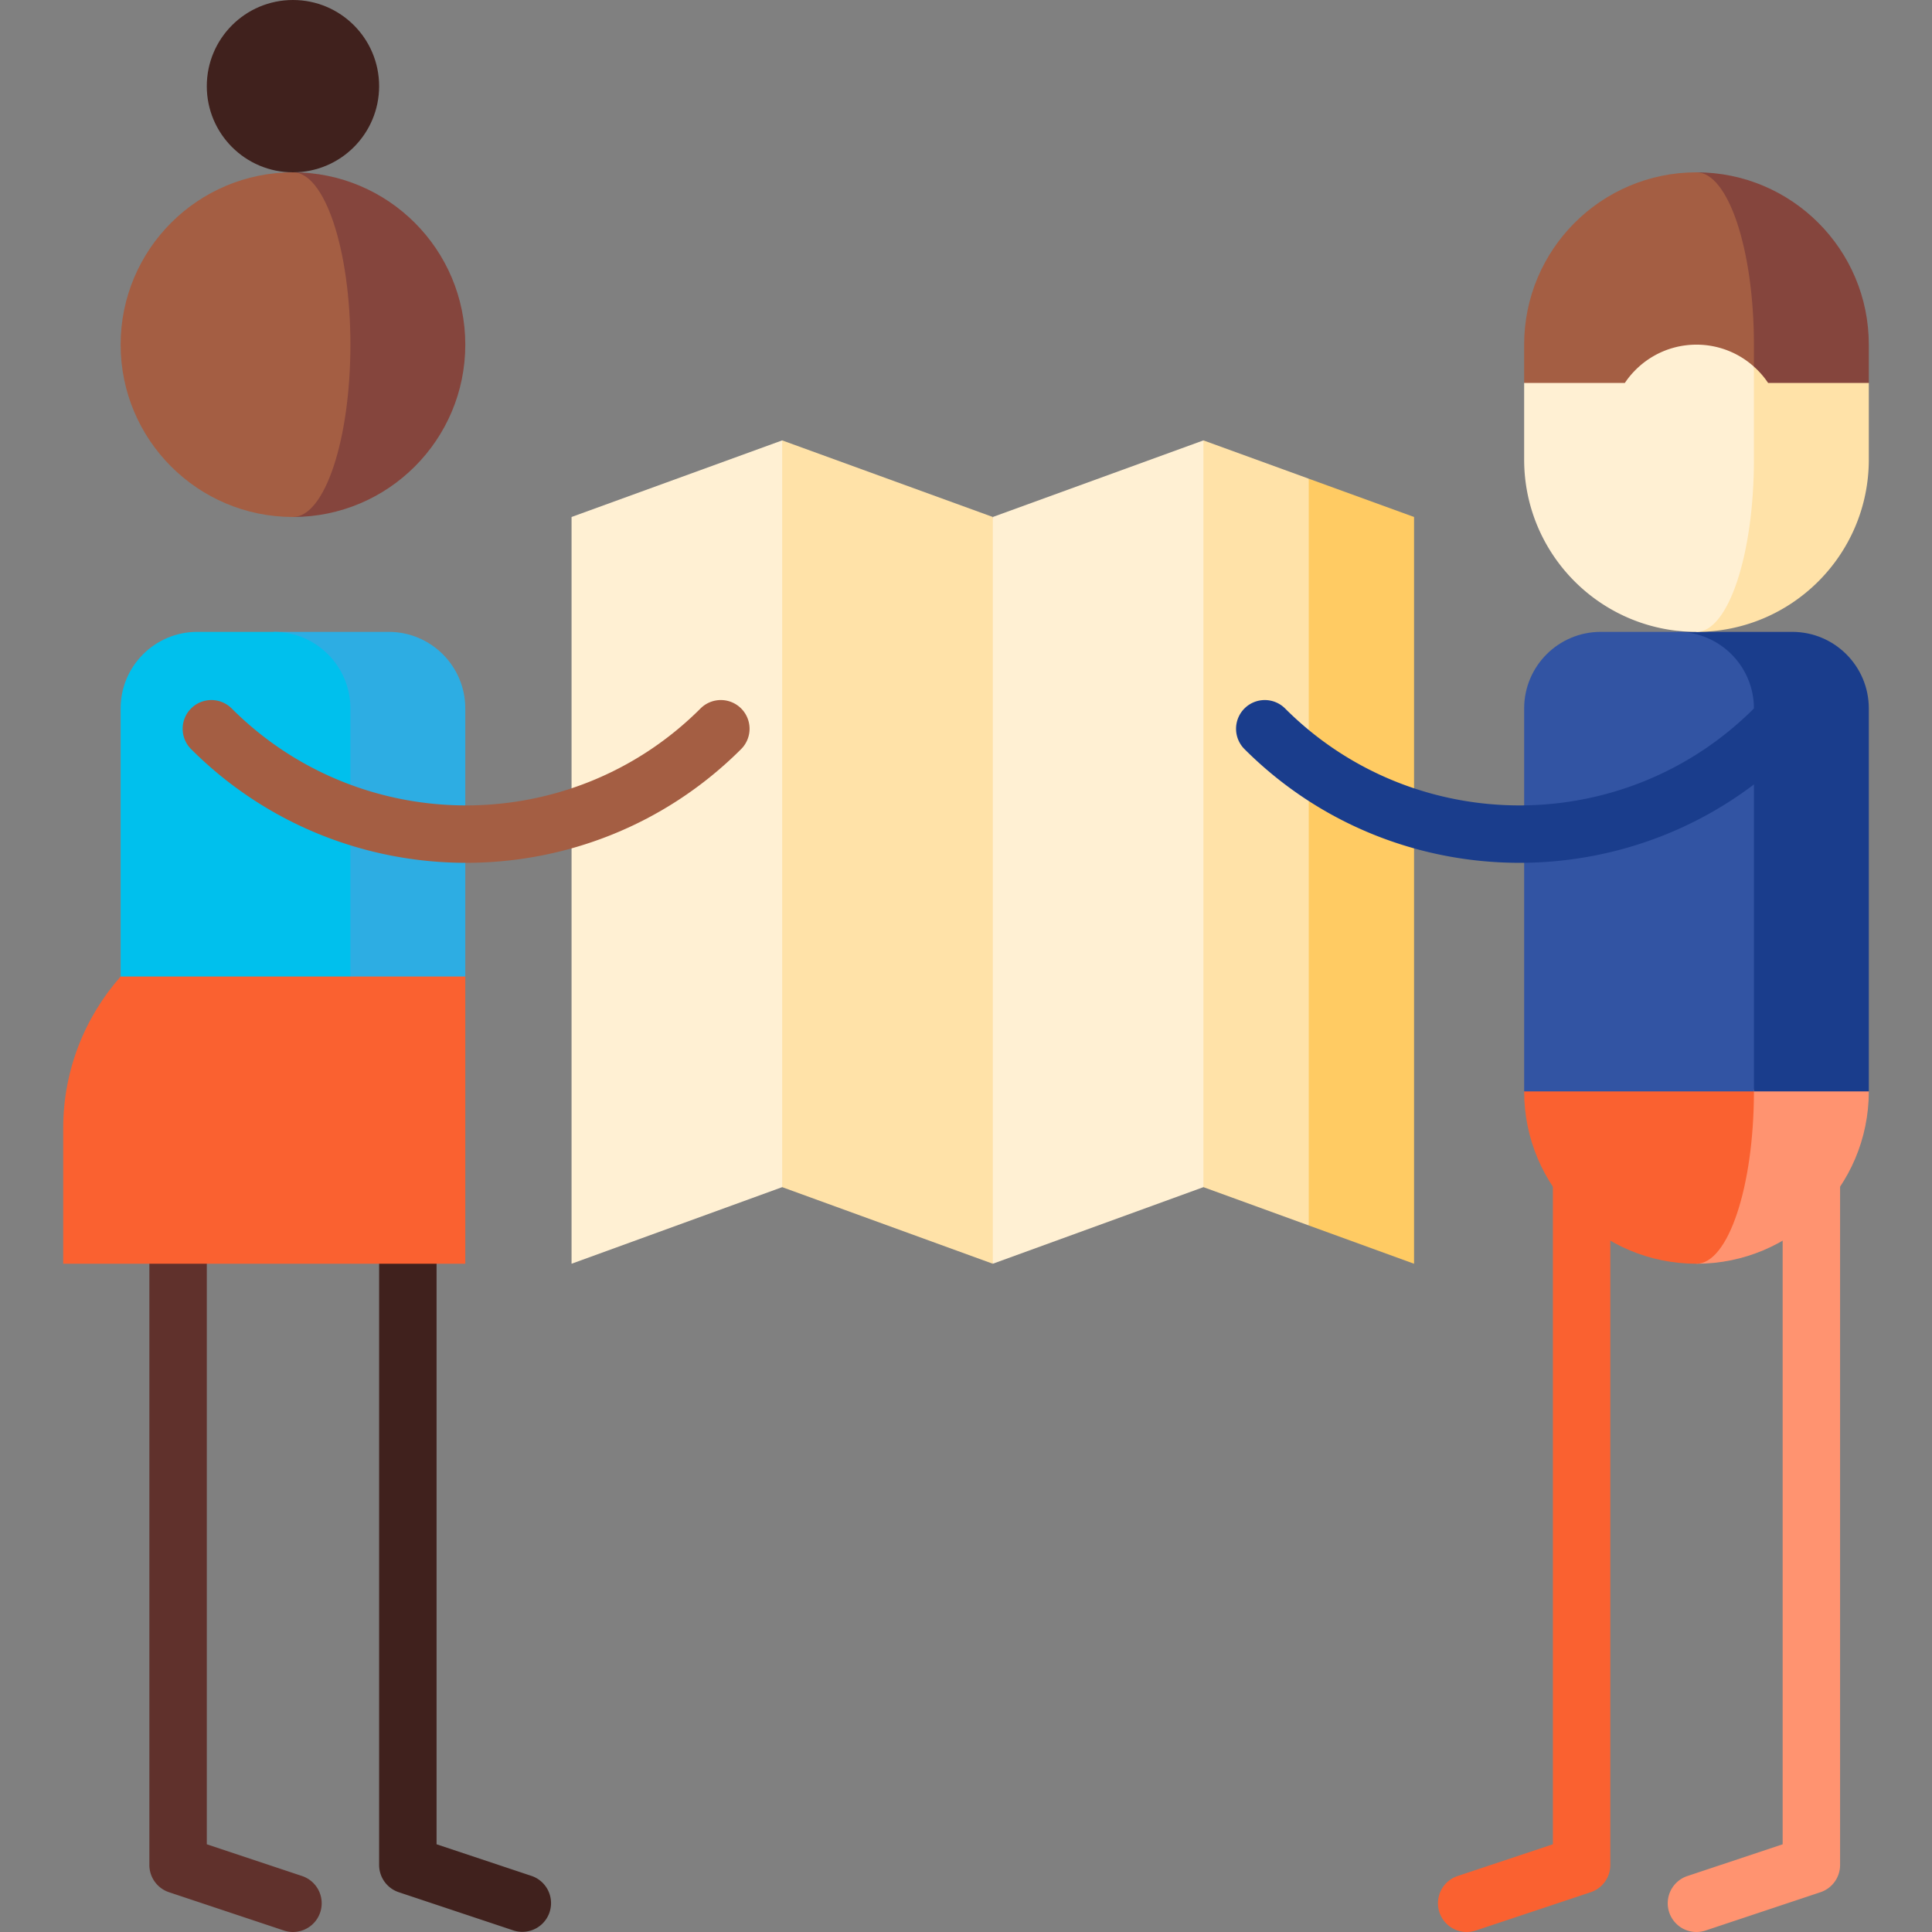 <svg xmlns="http://www.w3.org/2000/svg" xmlns:xlink="http://www.w3.org/1999/xlink" width="512" height="512" x="0" y="0" viewBox="0 0 512 512" style="enable-background:new 0 0 512 512" xml:space="preserve" class=""><rect x="0" y="0" width="512" height="512" fill="#808080" stroke="none"/><g><path d="M115.695 314.607v174.145l25.242 8.413a7.612 7.612 0 0 1-4.814 14.441l-30.446-10.149a7.61 7.61 0 0 1-5.204-7.221V314.607c-.001-4.204 15.222-4.204 15.222 0z" style="" fill="#40211d" data-original="#40211d" class=""></path><path d="M54.804 314.607v174.145l25.242 8.413a7.614 7.614 0 0 1 4.815 9.628 7.614 7.614 0 0 1-7.22 5.206c-.798 0-1.61-.127-2.408-.393l-30.446-10.149a7.61 7.61 0 0 1-5.204-7.221V314.607c-.002-4.204 15.221-4.204 15.221 0z" style="" fill="#60312c" data-original="#60312c" class=""></path><path d="M426.751 302.969v191.269a7.61 7.61 0 0 1-5.204 7.221L391.1 511.607a7.611 7.611 0 0 1-2.408.393 7.611 7.611 0 0 1-2.406-14.834l25.242-8.413V302.969c0-4.204 15.223-4.204 15.223 0z" style="" fill="#fa6130" data-original="#e18f4e" class="" opacity="1"></path><path d="M487.642 302.969v191.269a7.61 7.61 0 0 1-5.204 7.221l-30.446 10.149a7.611 7.611 0 0 1-2.408.393 7.611 7.611 0 0 1-2.405-14.834l25.242-8.413V302.969c-.002-4.204 15.221-4.204 15.221 0z" style="" fill="#ff9370" data-original="#c27749" class="" opacity="1"></path><path d="M374.739 137.006v197.899l-27.909-10.149-30.446-98.949 30.446-98.949z" style="" fill="#ffcb63" data-original="#ffcb63" class=""></path><path d="M346.83 126.858v197.898l-27.909-10.149-30.445-98.949 30.445-98.949z" style="" fill="#ffe2a8" data-original="#ffe2a8" class=""></path><path d="M318.921 116.709v197.898l-55.817 20.298-30.446-98.95 30.446-98.949z" style="" fill="#fff0d3" data-original="#fff0d3" class=""></path><path d="M263.104 137.006v197.899l-55.817-20.298-30.446-98.949 30.446-98.949z" style="" fill="#ffe2a8" data-original="#ffe2a8" class=""></path><path d="M207.287 116.709v197.898l-55.818 20.298V137.006z" style="" fill="#fff0d3" data-original="#fff0d3" class=""></path><path d="M103.01 167.452H72.564L52.266 289.236l71.04-30.446v-71.04c.001-11.211-9.086-20.298-20.296-20.298z" style="" fill="#2dade3" data-original="#2dade3" class=""></path><path d="M72.564 167.452H52.266c-11.21 0-20.297 9.087-20.297 20.297v101.486h60.892V187.749c0-11.21-9.087-20.297-20.297-20.297z" style="" fill="#00c0ed" data-original="#49c9ff" class="" opacity="1"></path><path d="M123.307 258.79H92.861l-20.297 38.057 20.297 38.058h30.446z" style="" fill="#fa6130" data-original="#cf301b" class="" opacity="1"></path><path d="M92.861 258.79H31.969c-9.468 10.732-15.223 24.817-15.223 40.255v35.86h76.115V258.79z" style="" fill="#fa6130" data-original="#ff4128" class="" opacity="1"></path><path d="M77.638 45.669v91.338c25.222 0 45.669-20.446 45.669-45.669S102.86 45.669 77.638 45.669z" style="" fill="#85453d" data-original="#85453d" class=""></path><path d="M92.861 91.338c0-25.222-6.816-45.669-15.223-45.669-25.222 0-45.669 20.446-45.669 45.669s20.446 45.669 45.669 45.669c8.407-.001 15.223-20.447 15.223-45.669z" style="" fill="#a45e43" data-original="#a45e43" class=""></path><circle cx="77.637" cy="22.834" r="22.834" style="" fill="#40211d" data-original="#40211d" class=""></circle><path d="M449.585 258.79v76.115c25.222 0 45.669-20.446 45.669-45.669l-45.669-30.446z" style="" fill="#ff9370" data-original="#c27749" class="" opacity="1"></path><path d="m464.808 289.236-15.223-30.446-45.669 30.446c0 25.222 20.446 45.669 45.669 45.669 8.407 0 15.223-20.447 15.223-45.669z" style="" fill="#fa6130" data-original="#e18f4e" class="" opacity="1"></path><path d="M474.957 167.452h-30.446l20.297 121.783h30.446V187.749c0-11.21-9.087-20.297-20.297-20.297z" style="" fill="#1a3d8c" data-original="#b9d171" class="" opacity="1"></path><path d="M444.511 167.452h-20.297c-11.21 0-20.297 9.087-20.297 20.297v101.486h60.892V187.749c-.001-11.21-9.088-20.297-20.298-20.297z" style="" fill="#3254a3" data-original="#d5e3aa" class="" opacity="1"></path><path d="M449.585 45.669V148.17l45.669-46.684V91.338c0-25.223-20.447-45.669-45.669-45.669z" style="" fill="#85453d" data-original="#85453d" class=""></path><path d="M449.585 45.669c-25.222 0-45.669 20.446-45.669 45.669v10.149l60.892 46.684V91.338c0-25.223-6.816-45.669-15.223-45.669z" style="" fill="#a45e43" data-original="#a45e43" class=""></path><path d="M468.572 101.486a22.938 22.938 0 0 0-3.764-4.324l-15.223 70.29c25.222 0 45.669-20.446 45.669-45.669v-20.297h-26.682z" style="" fill="#ffe2a8" data-original="#ffe2a8" class=""></path><path d="M464.808 121.783V97.162a22.737 22.737 0 0 0-15.223-5.824c-7.917 0-14.89 4.03-18.987 10.149h-26.682v20.297c0 25.222 20.446 45.669 45.669 45.669 8.407-.001 15.223-20.447 15.223-45.67z" style="" fill="#fff0d3" data-original="#fff0d3" class=""></path><path d="M402.685 228.657c26.396 0 52.792-10.047 72.887-30.142a7.61 7.61 0 0 0 0-10.764 7.61 7.61 0 0 0-10.764 0c-34.256 34.255-89.992 34.254-124.247 0a7.61 7.61 0 0 0-10.764 0 7.61 7.61 0 0 0 0 10.764c20.096 20.093 46.492 30.142 72.888 30.142z" style="" fill="#1a3d8c" data-original="#b9d171" class="" opacity="1"></path><path d="M123.523 228.657c-26.396 0-52.792-10.047-72.887-30.142a7.61 7.61 0 0 1 0-10.764 7.61 7.61 0 0 1 10.764 0c34.256 34.255 89.992 34.254 124.247 0a7.61 7.61 0 0 1 10.764 0 7.61 7.61 0 0 1 0 10.764c-20.096 20.093-46.491 30.142-72.888 30.142z" style="" fill="#a45e43" data-original="#a45e43" class=""></path></g></svg>